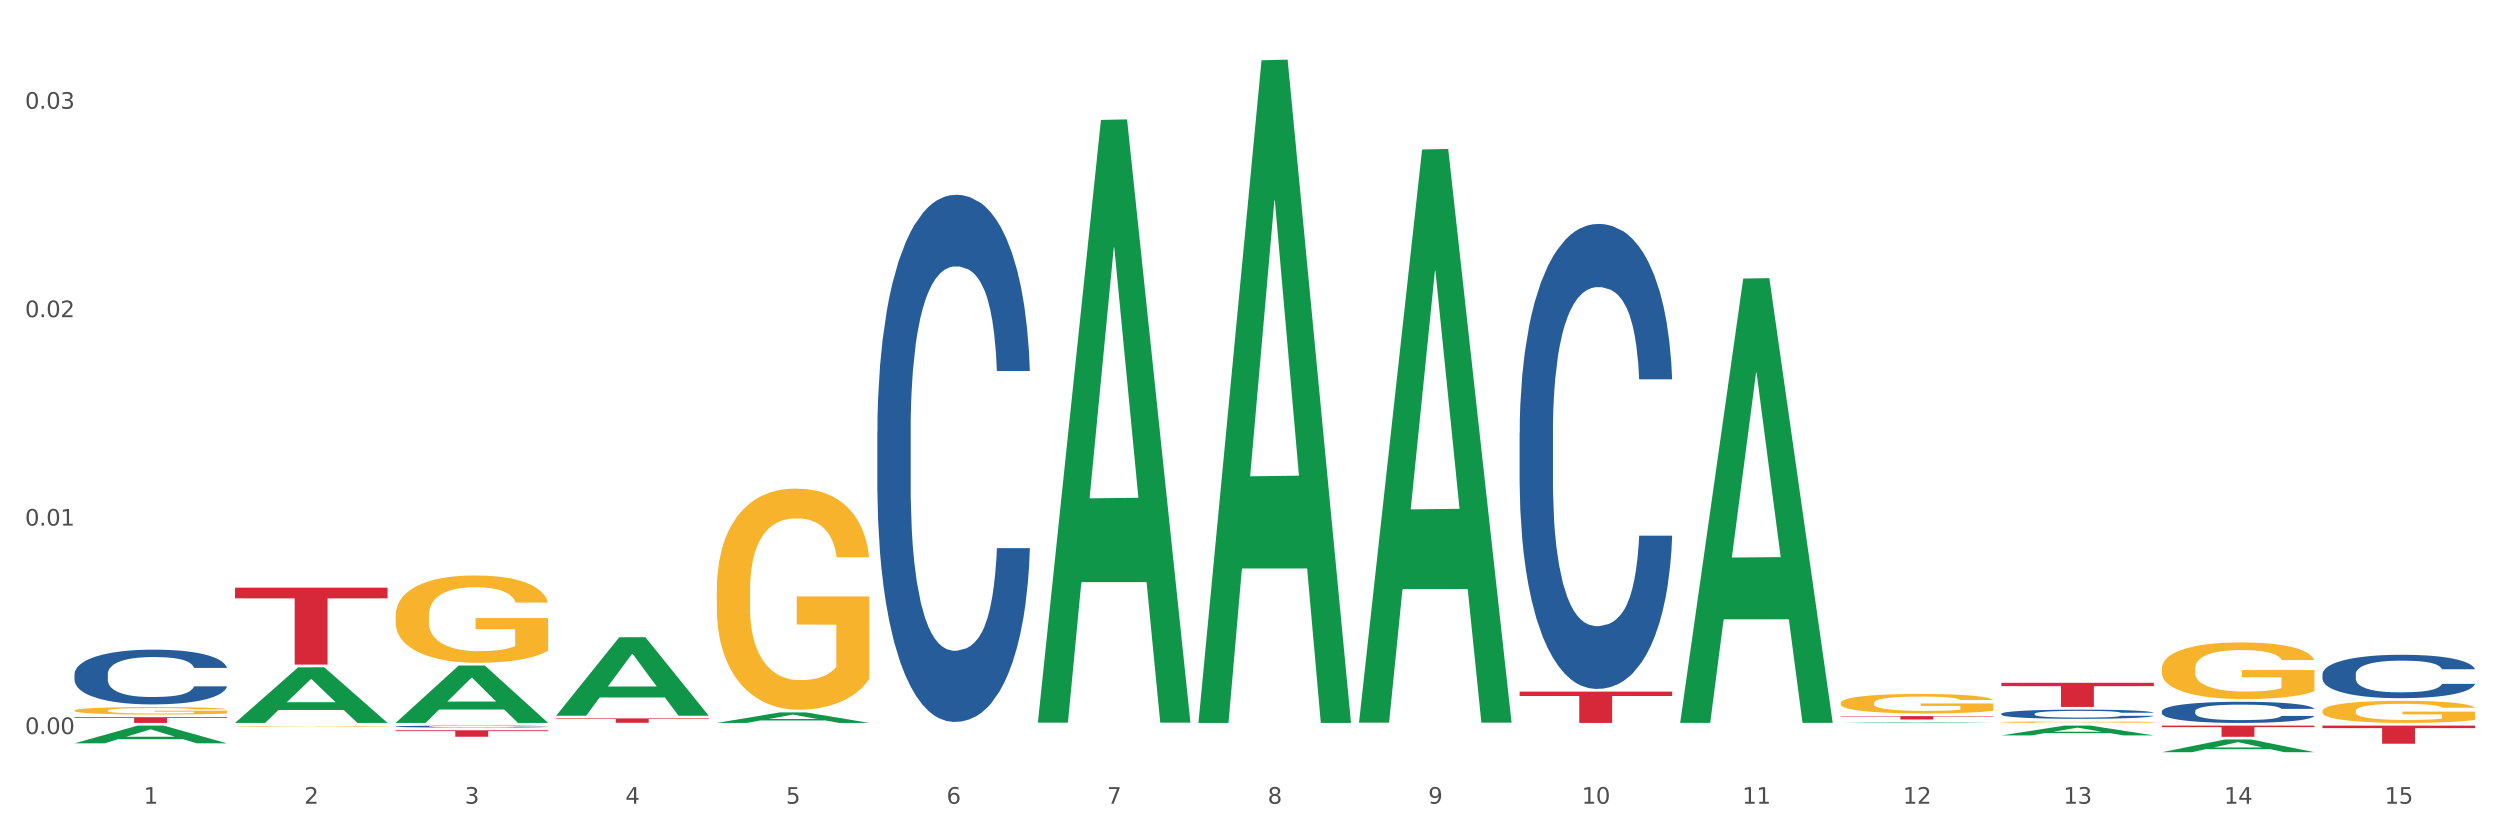 <?xml version="1.0" encoding="utf-8" standalone="no"?>
<!DOCTYPE svg PUBLIC "-//W3C//DTD SVG 1.1//EN"
  "http://www.w3.org/Graphics/SVG/1.1/DTD/svg11.dtd">
<svg xmlns:xlink="http://www.w3.org/1999/xlink" width="1080pt" height="360pt" viewBox="0 0 1080 360" xmlns="http://www.w3.org/2000/svg" version="1.1">
 <rect x="0" y="0" width="1080" height="360" fill="#333333" stroke="none"/>
 <defs>
  <style type="text/css">*{stroke-linejoin: round; stroke-linecap: butt}</style>
 </defs>
 <g id="figure_1">
  <g id="patch_1">
   <path d="M 0 360 
L 1080 360 
L 1080 0 
L 0 0 
z
" style="fill: #ffffff; stroke: #ffffff; stroke-linejoin: miter"/>
  </g>
  <g id="axes_1">
   <g id="matplotlib.axis_1">
    <g id="xtick_1">
     <g id="text_1">
      <!-- 1 -->
      <g style="fill: #4d4d4d" transform="translate(62.07 347.204) scale(0.096 -0.096)">
       <defs>
        <path id="DejaVuSans-31" d="M 794 531 
L 1825 531 
L 1825 4091 
L 703 3866 
L 703 4441 
L 1819 4666 
L 2450 4666 
L 2450 531 
L 3481 531 
L 3481 0 
L 794 0 
L 794 531 
z
" transform="scale(0.016)"/>
       </defs>
       <use xlink:href="#DejaVuSans-31"/>
      </g>
     </g>
    </g>
    <g id="xtick_2">
     <g id="text_2">
      <!-- 2 -->
      <g style="fill: #4d4d4d" transform="translate(131.436 347.204) scale(0.096 -0.096)">
       <defs>
        <path id="DejaVuSans-32" d="M 1228 531 
L 3431 531 
L 3431 0 
L 469 0 
L 469 531 
Q 828 903 1448 1529 
Q 2069 2156 2228 2338 
Q 2531 2678 2651 2914 
Q 2772 3150 2772 3378 
Q 2772 3750 2511 3984 
Q 2250 4219 1831 4219 
Q 1534 4219 1204 4116 
Q 875 4013 500 3803 
L 500 4441 
Q 881 4594 1212 4672 
Q 1544 4750 1819 4750 
Q 2544 4750 2975 4387 
Q 3406 4025 3406 3419 
Q 3406 3131 3298 2873 
Q 3191 2616 2906 2266 
Q 2828 2175 2409 1742 
Q 1991 1309 1228 531 
z
" transform="scale(0.016)"/>
       </defs>
       <use xlink:href="#DejaVuSans-32"/>
      </g>
     </g>
    </g>
    <g id="xtick_3">
     <g id="text_3">
      <!-- 3 -->
      <g style="fill: #4d4d4d" transform="translate(200.802 347.204) scale(0.096 -0.096)">
       <defs>
        <path id="DejaVuSans-33" d="M 2597 2516 
Q 3050 2419 3304 2112 
Q 3559 1806 3559 1356 
Q 3559 666 3084 287 
Q 2609 -91 1734 -91 
Q 1441 -91 1130 -33 
Q 819 25 488 141 
L 488 750 
Q 750 597 1062 519 
Q 1375 441 1716 441 
Q 2309 441 2620 675 
Q 2931 909 2931 1356 
Q 2931 1769 2642 2001 
Q 2353 2234 1838 2234 
L 1294 2234 
L 1294 2753 
L 1863 2753 
Q 2328 2753 2575 2939 
Q 2822 3125 2822 3475 
Q 2822 3834 2567 4026 
Q 2313 4219 1838 4219 
Q 1578 4219 1281 4162 
Q 984 4106 628 3988 
L 628 4550 
Q 988 4650 1302 4700 
Q 1616 4750 1894 4750 
Q 2613 4750 3031 4423 
Q 3450 4097 3450 3541 
Q 3450 3153 3228 2886 
Q 3006 2619 2597 2516 
z
" transform="scale(0.016)"/>
       </defs>
       <use xlink:href="#DejaVuSans-33"/>
      </g>
     </g>
    </g>
    <g id="xtick_4">
     <g id="text_4">
      <!-- 4 -->
      <g style="fill: #4d4d4d" transform="translate(270.169 347.204) scale(0.096 -0.096)">
       <defs>
        <path id="DejaVuSans-34" d="M 2419 4116 
L 825 1625 
L 2419 1625 
L 2419 4116 
z
M 2253 4666 
L 3047 4666 
L 3047 1625 
L 3713 1625 
L 3713 1100 
L 3047 1100 
L 3047 0 
L 2419 0 
L 2419 1100 
L 313 1100 
L 313 1709 
L 2253 4666 
z
" transform="scale(0.016)"/>
       </defs>
       <use xlink:href="#DejaVuSans-34"/>
      </g>
     </g>
    </g>
    <g id="xtick_5">
     <g id="text_5">
      <!-- 5 -->
      <g style="fill: #4d4d4d" transform="translate(339.535 347.204) scale(0.096 -0.096)">
       <defs>
        <path id="DejaVuSans-35" d="M 691 4666 
L 3169 4666 
L 3169 4134 
L 1269 4134 
L 1269 2991 
Q 1406 3038 1543 3061 
Q 1681 3084 1819 3084 
Q 2600 3084 3056 2656 
Q 3513 2228 3513 1497 
Q 3513 744 3044 326 
Q 2575 -91 1722 -91 
Q 1428 -91 1123 -41 
Q 819 9 494 109 
L 494 744 
Q 775 591 1075 516 
Q 1375 441 1709 441 
Q 2250 441 2565 725 
Q 2881 1009 2881 1497 
Q 2881 1984 2565 2268 
Q 2250 2553 1709 2553 
Q 1456 2553 1204 2497 
Q 953 2441 691 2322 
L 691 4666 
z
" transform="scale(0.016)"/>
       </defs>
       <use xlink:href="#DejaVuSans-35"/>
      </g>
     </g>
    </g>
    <g id="xtick_6">
     <g id="text_6">
      <!-- 6 -->
      <g style="fill: #4d4d4d" transform="translate(408.901 347.204) scale(0.096 -0.096)">
       <defs>
        <path id="DejaVuSans-36" d="M 2113 2584 
Q 1688 2584 1439 2293 
Q 1191 2003 1191 1497 
Q 1191 994 1439 701 
Q 1688 409 2113 409 
Q 2538 409 2786 701 
Q 3034 994 3034 1497 
Q 3034 2003 2786 2293 
Q 2538 2584 2113 2584 
z
M 3366 4563 
L 3366 3988 
Q 3128 4100 2886 4159 
Q 2644 4219 2406 4219 
Q 1781 4219 1451 3797 
Q 1122 3375 1075 2522 
Q 1259 2794 1537 2939 
Q 1816 3084 2150 3084 
Q 2853 3084 3261 2657 
Q 3669 2231 3669 1497 
Q 3669 778 3244 343 
Q 2819 -91 2113 -91 
Q 1303 -91 875 529 
Q 447 1150 447 2328 
Q 447 3434 972 4092 
Q 1497 4750 2381 4750 
Q 2619 4750 2861 4703 
Q 3103 4656 3366 4563 
z
" transform="scale(0.016)"/>
       </defs>
       <use xlink:href="#DejaVuSans-36"/>
      </g>
     </g>
    </g>
    <g id="xtick_7">
     <g id="text_7">
      <!-- 7 -->
      <g style="fill: #4d4d4d" transform="translate(478.267 347.204) scale(0.096 -0.096)">
       <defs>
        <path id="DejaVuSans-37" d="M 525 4666 
L 3525 4666 
L 3525 4397 
L 1831 0 
L 1172 0 
L 2766 4134 
L 525 4134 
L 525 4666 
z
" transform="scale(0.016)"/>
       </defs>
       <use xlink:href="#DejaVuSans-37"/>
      </g>
     </g>
    </g>
    <g id="xtick_8">
     <g id="text_8">
      <!-- 8 -->
      <g style="fill: #4d4d4d" transform="translate(547.634 347.204) scale(0.096 -0.096)">
       <defs>
        <path id="DejaVuSans-38" d="M 2034 2216 
Q 1584 2216 1326 1975 
Q 1069 1734 1069 1313 
Q 1069 891 1326 650 
Q 1584 409 2034 409 
Q 2484 409 2743 651 
Q 3003 894 3003 1313 
Q 3003 1734 2745 1975 
Q 2488 2216 2034 2216 
z
M 1403 2484 
Q 997 2584 770 2862 
Q 544 3141 544 3541 
Q 544 4100 942 4425 
Q 1341 4750 2034 4750 
Q 2731 4750 3128 4425 
Q 3525 4100 3525 3541 
Q 3525 3141 3298 2862 
Q 3072 2584 2669 2484 
Q 3125 2378 3379 2068 
Q 3634 1759 3634 1313 
Q 3634 634 3220 271 
Q 2806 -91 2034 -91 
Q 1263 -91 848 271 
Q 434 634 434 1313 
Q 434 1759 690 2068 
Q 947 2378 1403 2484 
z
M 1172 3481 
Q 1172 3119 1398 2916 
Q 1625 2713 2034 2713 
Q 2441 2713 2670 2916 
Q 2900 3119 2900 3481 
Q 2900 3844 2670 4047 
Q 2441 4250 2034 4250 
Q 1625 4250 1398 4047 
Q 1172 3844 1172 3481 
z
" transform="scale(0.016)"/>
       </defs>
       <use xlink:href="#DejaVuSans-38"/>
      </g>
     </g>
    </g>
    <g id="xtick_9">
     <g id="text_9">
      <!-- 9 -->
      <g style="fill: #4d4d4d" transform="translate(617 347.204) scale(0.096 -0.096)">
       <defs>
        <path id="DejaVuSans-39" d="M 703 97 
L 703 672 
Q 941 559 1184 500 
Q 1428 441 1663 441 
Q 2288 441 2617 861 
Q 2947 1281 2994 2138 
Q 2813 1869 2534 1725 
Q 2256 1581 1919 1581 
Q 1219 1581 811 2004 
Q 403 2428 403 3163 
Q 403 3881 828 4315 
Q 1253 4750 1959 4750 
Q 2769 4750 3195 4129 
Q 3622 3509 3622 2328 
Q 3622 1225 3098 567 
Q 2575 -91 1691 -91 
Q 1453 -91 1209 -44 
Q 966 3 703 97 
z
M 1959 2075 
Q 2384 2075 2632 2365 
Q 2881 2656 2881 3163 
Q 2881 3666 2632 3958 
Q 2384 4250 1959 4250 
Q 1534 4250 1286 3958 
Q 1038 3666 1038 3163 
Q 1038 2656 1286 2365 
Q 1534 2075 1959 2075 
z
" transform="scale(0.016)"/>
       </defs>
       <use xlink:href="#DejaVuSans-39"/>
      </g>
     </g>
    </g>
    <g id="xtick_10">
     <g id="text_10">
      <!-- 10 -->
      <g style="fill: #4d4d4d" transform="translate(683.312 347.204) scale(0.096 -0.096)">
       <defs>
        <path id="DejaVuSans-30" d="M 2034 4250 
Q 1547 4250 1301 3770 
Q 1056 3291 1056 2328 
Q 1056 1369 1301 889 
Q 1547 409 2034 409 
Q 2525 409 2770 889 
Q 3016 1369 3016 2328 
Q 3016 3291 2770 3770 
Q 2525 4250 2034 4250 
z
M 2034 4750 
Q 2819 4750 3233 4129 
Q 3647 3509 3647 2328 
Q 3647 1150 3233 529 
Q 2819 -91 2034 -91 
Q 1250 -91 836 529 
Q 422 1150 422 2328 
Q 422 3509 836 4129 
Q 1250 4750 2034 4750 
z
" transform="scale(0.016)"/>
       </defs>
       <use xlink:href="#DejaVuSans-31"/>
       <use xlink:href="#DejaVuSans-30" transform="translate(63.623 0)"/>
      </g>
     </g>
    </g>
    <g id="xtick_11">
     <g id="text_11">
      <!-- 11 -->
      <g style="fill: #4d4d4d" transform="translate(752.678 347.204) scale(0.096 -0.096)">
       <use xlink:href="#DejaVuSans-31"/>
       <use xlink:href="#DejaVuSans-31" transform="translate(63.623 0)"/>
      </g>
     </g>
    </g>
    <g id="xtick_12">
     <g id="text_12">
      <!-- 12 -->
      <g style="fill: #4d4d4d" transform="translate(822.044 347.204) scale(0.096 -0.096)">
       <use xlink:href="#DejaVuSans-31"/>
       <use xlink:href="#DejaVuSans-32" transform="translate(63.623 0)"/>
      </g>
     </g>
    </g>
    <g id="xtick_13">
     <g id="text_13">
      <!-- 13 -->
      <g style="fill: #4d4d4d" transform="translate(891.411 347.204) scale(0.096 -0.096)">
       <use xlink:href="#DejaVuSans-31"/>
       <use xlink:href="#DejaVuSans-33" transform="translate(63.623 0)"/>
      </g>
     </g>
    </g>
    <g id="xtick_14">
     <g id="text_14">
      <!-- 14 -->
      <g style="fill: #4d4d4d" transform="translate(960.777 347.204) scale(0.096 -0.096)">
       <use xlink:href="#DejaVuSans-31"/>
       <use xlink:href="#DejaVuSans-34" transform="translate(63.623 0)"/>
      </g>
     </g>
    </g>
    <g id="xtick_15">
     <g id="text_15">
      <!-- 15 -->
      <g style="fill: #4d4d4d" transform="translate(1030.143 347.204) scale(0.096 -0.096)">
       <use xlink:href="#DejaVuSans-31"/>
       <use xlink:href="#DejaVuSans-35" transform="translate(63.623 0)"/>
      </g>
     </g>
    </g>
    <g id="xtick_16"/>
    <g id="xtick_17"/>
    <g id="xtick_18"/>
    <g id="xtick_19"/>
    <g id="xtick_20"/>
    <g id="xtick_21"/>
    <g id="xtick_22"/>
    <g id="xtick_23"/>
    <g id="xtick_24"/>
    <g id="xtick_25"/>
    <g id="xtick_26"/>
    <g id="xtick_27"/>
    <g id="xtick_28"/>
    <g id="xtick_29"/>
   </g>
   <g id="matplotlib.axis_2">
    <g id="ytick_1">
     <g id="text_16">
      <!-- 0.00 -->
      <g style="fill: #4d4d4d" transform="translate(10.8 317.105) scale(0.096 -0.096)">
       <defs>
        <path id="DejaVuSans-2e" d="M 684 794 
L 1344 794 
L 1344 0 
L 684 0 
L 684 794 
z
" transform="scale(0.016)"/>
       </defs>
       <use xlink:href="#DejaVuSans-30"/>
       <use xlink:href="#DejaVuSans-2e" transform="translate(63.623 0)"/>
       <use xlink:href="#DejaVuSans-30" transform="translate(95.41 0)"/>
       <use xlink:href="#DejaVuSans-30" transform="translate(159.033 0)"/>
      </g>
     </g>
    </g>
    <g id="ytick_2">
     <g id="text_17">
      <!-- 0.01 -->
      <g style="fill: #4d4d4d" transform="translate(10.8 227.064) scale(0.096 -0.096)">
       <use xlink:href="#DejaVuSans-30"/>
       <use xlink:href="#DejaVuSans-2e" transform="translate(63.623 0)"/>
       <use xlink:href="#DejaVuSans-30" transform="translate(95.41 0)"/>
       <use xlink:href="#DejaVuSans-31" transform="translate(159.033 0)"/>
      </g>
     </g>
    </g>
    <g id="ytick_3">
     <g id="text_18">
      <!-- 0.02 -->
      <g style="fill: #4d4d4d" transform="translate(10.8 137.024) scale(0.096 -0.096)">
       <use xlink:href="#DejaVuSans-30"/>
       <use xlink:href="#DejaVuSans-2e" transform="translate(63.623 0)"/>
       <use xlink:href="#DejaVuSans-30" transform="translate(95.41 0)"/>
       <use xlink:href="#DejaVuSans-32" transform="translate(159.033 0)"/>
      </g>
     </g>
    </g>
    <g id="ytick_4">
     <g id="text_19">
      <!-- 0.03 -->
      <g style="fill: #4d4d4d" transform="translate(10.8 46.983) scale(0.096 -0.096)">
       <use xlink:href="#DejaVuSans-30"/>
       <use xlink:href="#DejaVuSans-2e" transform="translate(63.623 0)"/>
       <use xlink:href="#DejaVuSans-30" transform="translate(95.41 0)"/>
       <use xlink:href="#DejaVuSans-33" transform="translate(159.033 0)"/>
      </g>
     </g>
    </g>
    <g id="ytick_5"/>
    <g id="ytick_6"/>
    <g id="ytick_7"/>
   </g>
   <g id="PolyCollection_1">
    <path d="M 32.175 321.114 
L 32.243 321.107 
L 59.417 313.465 
L 70.695 313.458 
L 98.073 321.129 
L 85.029 321.129 
L 79.119 319.343 
L 51.061 319.343 
L 50.857 319.371 
L 45.151 321.129 
L 32.175 321.129 
L 32.175 321.114 
L 54.594 318.276 
L 75.586 318.269 
L 65.192 315.093 
L 65.056 315.078 
L 64.92 315.1 
L 54.526 318.269 
L 54.594 318.276 
L 32.175 321.114 
z
" clip-path="url(#pab592efe9f)" style="fill: #109648"/>
    <path d="M 101.541 312.262 
L 101.609 312.239 
L 128.784 288.287 
L 140.061 288.264 
L 167.439 312.307 
L 154.395 312.307 
L 148.485 306.708 
L 120.427 306.708 
L 120.224 306.798 
L 114.517 312.307 
L 101.541 312.307 
L 101.541 312.262 
L 123.96 303.367 
L 144.952 303.344 
L 134.558 293.389 
L 134.422 293.344 
L 134.286 293.411 
L 123.892 303.344 
L 123.96 303.367 
L 101.541 312.262 
z
" clip-path="url(#pab592efe9f)" style="fill: #109648"/>
    <path d="M 170.907 312.26 
L 170.975 312.237 
L 198.15 287.518 
L 209.427 287.495 
L 236.805 312.307 
L 223.762 312.307 
L 217.851 306.529 
L 189.794 306.529 
L 189.59 306.622 
L 183.883 312.307 
L 170.907 312.307 
L 170.907 312.26 
L 193.326 303.081 
L 214.319 303.058 
L 203.924 292.784 
L 203.788 292.737 
L 203.653 292.807 
L 193.258 303.058 
L 193.326 303.081 
L 170.907 312.26 
z
" clip-path="url(#pab592efe9f)" style="fill: #109648"/>
    <path d="M 795.203 303.679 
L 795.281 303.672 
L 795.281 303.395 
L 795.437 303.156 
L 796.215 302.579 
L 797.382 302.102 
L 798.238 301.848 
L 799.094 301.64 
L 800.105 301.432 
L 801.35 301.217 
L 803.606 300.901 
L 805.006 300.74 
L 806.718 300.57 
L 809.83 300.324 
L 812.086 300.185 
L 814.42 300.07 
L 818.233 299.931 
L 820.722 299.87 
L 823.368 299.824 
L 826.557 299.793 
L 828.969 299.785 
L 834.26 299.808 
L 838.772 299.878 
L 840.951 299.931 
L 843.752 300.024 
L 845.23 300.085 
L 847.642 300.209 
L 850.131 300.37 
L 851.843 300.509 
L 854.41 300.77 
L 856.355 301.032 
L 858.145 301.355 
L 859.078 301.578 
L 859.779 301.786 
L 860.401 302.025 
L 861.024 302.402 
L 847.019 302.402 
L 846.475 302.132 
L 845.619 301.879 
L 844.374 301.632 
L 843.285 301.478 
L 841.418 301.286 
L 839.706 301.163 
L 837.916 301.07 
L 835.738 300.994 
L 834.026 300.955 
L 831.615 300.924 
L 826.869 300.932 
L 823.679 300.994 
L 821.5 301.07 
L 820.1 301.14 
L 818.855 301.217 
L 817.455 301.324 
L 815.821 301.486 
L 814.654 301.632 
L 813.487 301.817 
L 812.553 302.002 
L 811.697 302.217 
L 810.997 302.448 
L 810.453 302.687 
L 809.986 302.979 
L 809.597 303.464 
L 809.597 304.518 
L 809.752 304.757 
L 810.141 305.072 
L 810.608 305.311 
L 811.386 305.596 
L 812.086 305.788 
L 813.409 306.065 
L 814.887 306.296 
L 816.054 306.442 
L 817.221 306.565 
L 819.244 306.735 
L 821.5 306.873 
L 823.445 306.958 
L 826.091 307.035 
L 827.88 307.066 
L 829.436 307.081 
L 833.248 307.081 
L 835.971 307.058 
L 839.006 307.004 
L 841.34 306.935 
L 843.285 306.85 
L 845.463 306.712 
L 846.864 306.581 
L 846.864 304.972 
L 829.747 304.965 
L 829.747 303.895 
L 861.101 303.895 
L 861.101 307.035 
L 859.779 307.196 
L 858.3 307.343 
L 856.744 307.473 
L 854.41 307.635 
L 851.61 307.789 
L 849.12 307.897 
L 846.475 307.989 
L 843.363 308.074 
L 839.317 308.151 
L 836.827 308.181 
L 833.715 308.205 
L 830.059 308.212 
L 826.869 308.197 
L 823.757 308.158 
L 820.489 308.089 
L 817.299 307.989 
L 814.887 307.889 
L 812.475 307.766 
L 809.908 307.604 
L 807.885 307.45 
L 806.329 307.312 
L 804.617 307.135 
L 802.75 306.904 
L 801.35 306.696 
L 800.105 306.481 
L 798.782 306.204 
L 797.849 305.965 
L 796.915 305.665 
L 796.37 305.442 
L 795.748 305.095 
L 795.281 304.611 
L 795.203 303.679 
z
" clip-path="url(#pab592efe9f)" style="fill: #f7b32b"/>
    <path d="M 1003.302 307.171 
L 1003.38 307.163 
L 1003.38 306.849 
L 1003.535 306.58 
L 1004.314 305.927 
L 1005.481 305.388 
L 1006.336 305.101 
L 1007.192 304.866 
L 1008.204 304.631 
L 1009.448 304.388 
L 1011.705 304.031 
L 1013.105 303.848 
L 1014.817 303.657 
L 1017.929 303.378 
L 1020.185 303.222 
L 1022.519 303.091 
L 1026.331 302.935 
L 1028.821 302.865 
L 1031.466 302.813 
L 1034.656 302.778 
L 1037.068 302.77 
L 1042.358 302.796 
L 1046.871 302.874 
L 1049.049 302.935 
L 1051.85 303.039 
L 1053.328 303.109 
L 1055.74 303.248 
L 1058.23 303.431 
L 1059.942 303.587 
L 1062.509 303.883 
L 1064.454 304.179 
L 1066.244 304.544 
L 1067.177 304.796 
L 1067.877 305.031 
L 1068.5 305.301 
L 1069.122 305.727 
L 1055.118 305.727 
L 1054.573 305.423 
L 1053.717 305.136 
L 1052.473 304.857 
L 1051.383 304.683 
L 1049.516 304.466 
L 1047.805 304.327 
L 1046.015 304.222 
L 1043.837 304.135 
L 1042.125 304.092 
L 1039.713 304.057 
L 1034.967 304.066 
L 1031.777 304.135 
L 1029.599 304.222 
L 1028.199 304.301 
L 1026.954 304.388 
L 1025.553 304.509 
L 1023.919 304.692 
L 1022.752 304.857 
L 1021.585 305.066 
L 1020.652 305.275 
L 1019.796 305.518 
L 1019.096 305.779 
L 1018.551 306.049 
L 1018.084 306.38 
L 1017.695 306.928 
L 1017.695 308.119 
L 1017.851 308.389 
L 1018.24 308.746 
L 1018.707 309.016 
L 1019.485 309.337 
L 1020.185 309.555 
L 1021.508 309.868 
L 1022.986 310.129 
L 1024.153 310.294 
L 1025.32 310.433 
L 1027.343 310.625 
L 1029.599 310.781 
L 1031.544 310.877 
L 1034.189 310.964 
L 1035.979 310.999 
L 1037.535 311.016 
L 1041.347 311.016 
L 1044.07 310.99 
L 1047.104 310.929 
L 1049.438 310.851 
L 1051.383 310.755 
L 1053.562 310.599 
L 1054.962 310.451 
L 1054.962 308.633 
L 1037.846 308.624 
L 1037.846 307.415 
L 1069.2 307.415 
L 1069.2 310.964 
L 1067.877 311.147 
L 1066.399 311.312 
L 1064.843 311.46 
L 1062.509 311.643 
L 1059.708 311.817 
L 1057.219 311.938 
L 1054.573 312.043 
L 1051.461 312.138 
L 1047.416 312.225 
L 1044.926 312.26 
L 1041.814 312.286 
L 1038.157 312.295 
L 1034.967 312.278 
L 1031.855 312.234 
L 1028.588 312.156 
L 1025.398 312.043 
L 1022.986 311.93 
L 1020.574 311.791 
L 1018.007 311.608 
L 1015.984 311.434 
L 1014.428 311.277 
L 1012.716 311.077 
L 1010.849 310.816 
L 1009.448 310.581 
L 1008.204 310.338 
L 1006.881 310.025 
L 1005.947 309.755 
L 1005.014 309.416 
L 1004.469 309.163 
L 1003.847 308.772 
L 1003.38 308.224 
L 1003.302 307.171 
z
" clip-path="url(#pab592efe9f)" style="fill: #f7b32b"/>
    <path d="M 933.936 288.85 
L 934.014 288.828 
L 934.014 288.023 
L 934.169 287.33 
L 934.947 285.654 
L 936.114 284.268 
L 936.97 283.53 
L 937.826 282.927 
L 938.837 282.323 
L 940.082 281.697 
L 942.338 280.781 
L 943.739 280.311 
L 945.45 279.82 
L 948.563 279.104 
L 950.819 278.702 
L 953.153 278.367 
L 956.965 277.964 
L 959.455 277.786 
L 962.1 277.652 
L 965.29 277.562 
L 967.702 277.54 
L 972.992 277.607 
L 977.505 277.808 
L 979.683 277.964 
L 982.484 278.233 
L 983.962 278.411 
L 986.374 278.769 
L 988.864 279.239 
L 990.575 279.641 
L 993.143 280.401 
L 995.088 281.161 
L 996.877 282.1 
L 997.811 282.748 
L 998.511 283.351 
L 999.134 284.044 
L 999.756 285.14 
L 985.752 285.14 
L 985.207 284.357 
L 984.351 283.62 
L 983.106 282.904 
L 982.017 282.457 
L 980.15 281.899 
L 978.438 281.541 
L 976.649 281.273 
L 974.47 281.049 
L 972.759 280.937 
L 970.347 280.848 
L 965.601 280.87 
L 962.411 281.049 
L 960.233 281.273 
L 958.832 281.474 
L 957.588 281.697 
L 956.187 282.01 
L 954.553 282.48 
L 953.386 282.904 
L 952.219 283.441 
L 951.286 283.977 
L 950.43 284.603 
L 949.73 285.274 
L 949.185 285.967 
L 948.718 286.816 
L 948.329 288.224 
L 948.329 291.287 
L 948.485 291.98 
L 948.874 292.896 
L 949.341 293.589 
L 950.119 294.416 
L 950.819 294.975 
L 952.141 295.779 
L 953.62 296.45 
L 954.787 296.875 
L 955.954 297.232 
L 957.977 297.724 
L 960.233 298.127 
L 962.178 298.372 
L 964.823 298.596 
L 966.613 298.685 
L 968.169 298.73 
L 971.981 298.73 
L 974.704 298.663 
L 977.738 298.507 
L 980.072 298.305 
L 982.017 298.059 
L 984.196 297.657 
L 985.596 297.277 
L 985.596 292.605 
L 968.48 292.583 
L 968.48 289.476 
L 999.834 289.476 
L 999.834 298.596 
L 998.511 299.065 
L 997.033 299.49 
L 995.477 299.87 
L 993.143 300.339 
L 990.342 300.786 
L 987.852 301.099 
L 985.207 301.368 
L 982.095 301.614 
L 978.049 301.837 
L 975.56 301.926 
L 972.448 301.994 
L 968.791 302.016 
L 965.601 301.971 
L 962.489 301.859 
L 959.221 301.658 
L 956.032 301.368 
L 953.62 301.077 
L 951.208 300.719 
L 948.64 300.25 
L 946.618 299.803 
L 945.061 299.401 
L 943.35 298.887 
L 941.483 298.216 
L 940.082 297.612 
L 938.837 296.987 
L 937.515 296.182 
L 936.581 295.489 
L 935.648 294.617 
L 935.103 293.969 
L 934.48 292.963 
L 934.014 291.555 
L 933.936 288.85 
z
" clip-path="url(#pab592efe9f)" style="fill: #f7b32b"/>
    <path d="M 864.57 311.972 
L 864.647 311.971 
L 864.647 311.951 
L 864.803 311.933 
L 865.581 311.891 
L 866.748 311.856 
L 867.604 311.837 
L 868.46 311.821 
L 869.471 311.806 
L 870.716 311.79 
L 872.972 311.767 
L 874.373 311.755 
L 876.084 311.742 
L 879.196 311.724 
L 881.453 311.714 
L 883.787 311.706 
L 887.599 311.695 
L 890.089 311.691 
L 892.734 311.687 
L 895.924 311.685 
L 898.336 311.684 
L 903.626 311.686 
L 908.139 311.691 
L 910.317 311.695 
L 913.118 311.702 
L 914.596 311.707 
L 917.008 311.716 
L 919.498 311.728 
L 921.209 311.738 
L 923.777 311.757 
L 925.722 311.777 
L 927.511 311.8 
L 928.445 311.817 
L 929.145 311.832 
L 929.767 311.85 
L 930.39 311.878 
L 916.385 311.878 
L 915.841 311.858 
L 914.985 311.839 
L 913.74 311.821 
L 912.651 311.81 
L 910.784 311.795 
L 909.072 311.786 
L 907.283 311.779 
L 905.104 311.774 
L 903.393 311.771 
L 900.981 311.769 
L 896.235 311.769 
L 893.045 311.774 
L 890.867 311.779 
L 889.466 311.785 
L 888.221 311.79 
L 886.821 311.798 
L 885.187 311.81 
L 884.02 311.821 
L 882.853 311.835 
L 881.919 311.848 
L 881.064 311.864 
L 880.363 311.881 
L 879.819 311.899 
L 879.352 311.92 
L 878.963 311.956 
L 878.963 312.034 
L 879.119 312.052 
L 879.508 312.075 
L 879.974 312.093 
L 880.752 312.114 
L 881.453 312.128 
L 882.775 312.148 
L 884.253 312.165 
L 885.42 312.176 
L 886.587 312.185 
L 888.61 312.198 
L 890.867 312.208 
L 892.812 312.214 
L 895.457 312.22 
L 897.246 312.222 
L 898.802 312.223 
L 902.615 312.223 
L 905.338 312.222 
L 908.372 312.218 
L 910.706 312.212 
L 912.651 312.206 
L 914.829 312.196 
L 916.23 312.186 
L 916.23 312.068 
L 899.114 312.067 
L 899.114 311.988 
L 930.468 311.988 
L 930.468 312.22 
L 929.145 312.232 
L 927.667 312.243 
L 926.111 312.252 
L 923.777 312.264 
L 920.976 312.276 
L 918.486 312.284 
L 915.841 312.29 
L 912.729 312.297 
L 908.683 312.302 
L 906.193 312.305 
L 903.081 312.306 
L 899.425 312.307 
L 896.235 312.306 
L 893.123 312.303 
L 889.855 312.298 
L 886.665 312.29 
L 884.253 312.283 
L 881.842 312.274 
L 879.274 312.262 
L 877.251 312.251 
L 875.695 312.24 
L 873.984 312.227 
L 872.116 312.21 
L 870.716 312.195 
L 869.471 312.179 
L 868.149 312.158 
L 867.215 312.141 
L 866.281 312.119 
L 865.737 312.102 
L 865.114 312.077 
L 864.647 312.041 
L 864.57 311.972 
z
" clip-path="url(#pab592efe9f)" style="fill: #f7b32b"/>
    <path d="M 309.64 312.298 
L 309.708 312.294 
L 336.882 307.753 
L 348.16 307.749 
L 375.538 312.307 
L 362.494 312.307 
L 356.584 311.245 
L 328.526 311.245 
L 328.322 311.263 
L 322.616 312.307 
L 309.64 312.307 
L 309.64 312.298 
L 332.059 310.612 
L 353.051 310.608 
L 342.657 308.721 
L 342.521 308.712 
L 342.385 308.725 
L 331.991 310.608 
L 332.059 310.612 
L 309.64 312.298 
z
" clip-path="url(#pab592efe9f)" style="fill: #109648"/>
    <path d="M 587.105 311.735 
L 587.173 311.503 
L 614.347 64.578 
L 625.624 64.346 
L 653.003 312.201 
L 639.959 312.201 
L 634.049 254.484 
L 605.991 254.484 
L 605.787 255.415 
L 600.081 312.201 
L 587.105 312.201 
L 587.105 311.735 
L 609.524 220.041 
L 630.516 219.808 
L 620.122 117.175 
L 619.986 116.709 
L 619.85 117.408 
L 609.456 219.808 
L 609.524 220.041 
L 587.105 311.735 
z
" clip-path="url(#pab592efe9f)" style="fill: #109648"/>
    <path d="M 725.837 311.931 
L 725.905 311.75 
L 753.08 120.331 
L 764.357 120.15 
L 791.735 312.291 
L 778.691 312.291 
L 772.781 267.549 
L 744.723 267.549 
L 744.52 268.27 
L 738.813 312.291 
L 725.837 312.291 
L 725.837 311.931 
L 748.256 240.847 
L 769.248 240.667 
L 758.854 161.104 
L 758.718 160.744 
L 758.582 161.285 
L 748.188 240.667 
L 748.256 240.847 
L 725.837 311.931 
z
" clip-path="url(#pab592efe9f)" style="fill: #109648"/>
    <path d="M 795.203 312.306 
L 795.271 312.306 
L 822.446 311.975 
L 833.723 311.974 
L 861.101 312.307 
L 848.058 312.307 
L 842.147 312.229 
L 814.09 312.229 
L 813.886 312.231 
L 808.179 312.307 
L 795.203 312.307 
L 795.203 312.306 
L 817.622 312.183 
L 838.615 312.183 
L 828.22 312.045 
L 828.084 312.045 
L 827.949 312.046 
L 817.554 312.183 
L 817.622 312.183 
L 795.203 312.306 
z
" clip-path="url(#pab592efe9f)" style="fill: #109648"/>
    <path d="M 864.57 317.692 
L 864.638 317.688 
L 891.812 313.462 
L 903.089 313.458 
L 930.468 317.7 
L 917.424 317.7 
L 911.513 316.712 
L 883.456 316.712 
L 883.252 316.728 
L 877.545 317.7 
L 864.57 317.7 
L 864.57 317.692 
L 886.989 316.123 
L 907.981 316.119 
L 897.587 314.362 
L 897.451 314.354 
L 897.315 314.366 
L 886.921 316.119 
L 886.989 316.123 
L 864.57 317.692 
z
" clip-path="url(#pab592efe9f)" style="fill: #109648"/>
    <path d="M 448.372 311.691 
L 448.44 311.446 
L 475.615 51.81 
L 486.892 51.565 
L 514.27 312.181 
L 501.227 312.181 
L 495.316 251.493 
L 467.259 251.493 
L 467.055 252.472 
L 461.348 312.181 
L 448.372 312.181 
L 448.372 311.691 
L 470.791 215.276 
L 491.783 215.031 
L 481.389 107.114 
L 481.253 106.625 
L 481.117 107.359 
L 470.723 215.031 
L 470.791 215.276 
L 448.372 311.691 
z
" clip-path="url(#pab592efe9f)" style="fill: #109648"/>
    <path d="M 517.739 311.769 
L 517.806 311.5 
L 544.981 26.029 
L 556.258 25.759 
L 583.636 312.307 
L 570.593 312.307 
L 564.682 245.58 
L 536.625 245.58 
L 536.421 246.657 
L 530.714 312.307 
L 517.739 312.307 
L 517.739 311.769 
L 540.157 205.76 
L 561.15 205.491 
L 550.755 86.836 
L 550.62 86.298 
L 550.484 87.105 
L 540.089 205.491 
L 540.157 205.76 
L 517.739 311.769 
z
" clip-path="url(#pab592efe9f)" style="fill: #109648"/>
    <path d="M 240.274 309.129 
L 240.342 309.097 
L 267.516 275.292 
L 278.793 275.26 
L 306.172 309.193 
L 293.128 309.193 
L 287.217 301.291 
L 259.16 301.291 
L 258.956 301.419 
L 253.249 309.193 
L 240.274 309.193 
L 240.274 309.129 
L 262.693 296.576 
L 283.685 296.544 
L 273.291 282.493 
L 273.155 282.429 
L 273.019 282.525 
L 262.625 296.544 
L 262.693 296.576 
L 240.274 309.129 
z
" clip-path="url(#pab592efe9f)" style="fill: #109648"/>
    <path d="M 864.57 294.97 
L 930.468 294.97 
L 930.468 296.421 
L 904.546 296.431 
L 904.546 305.409 
L 890.335 305.409 
L 890.335 296.431 
L 864.57 296.421 
L 864.57 294.98 
L 864.57 294.97 
z
" clip-path="url(#pab592efe9f)" style="fill: #d62839"/>
    <path d="M 170.907 315.465 
L 236.805 315.465 
L 236.805 315.856 
L 210.883 315.858 
L 210.883 318.274 
L 196.673 318.274 
L 196.673 315.858 
L 170.907 315.856 
L 170.907 315.468 
L 170.907 315.465 
z
" clip-path="url(#pab592efe9f)" style="fill: #d62839"/>
    <path d="M 240.274 310.344 
L 306.172 310.344 
L 306.172 310.609 
L 280.25 310.611 
L 280.25 312.251 
L 266.039 312.251 
L 266.039 310.611 
L 240.274 310.609 
L 240.274 310.346 
L 240.274 310.344 
z
" clip-path="url(#pab592efe9f)" style="fill: #d62839"/>
    <path d="M 656.471 298.783 
L 722.369 298.783 
L 722.369 300.662 
L 696.447 300.675 
L 696.447 312.307 
L 682.237 312.307 
L 682.237 300.675 
L 656.471 300.662 
L 656.471 298.796 
L 656.471 298.783 
z
" clip-path="url(#pab592efe9f)" style="fill: #d62839"/>
    <path d="M 795.203 309.363 
L 861.101 309.363 
L 861.101 309.566 
L 835.179 309.567 
L 835.179 310.824 
L 820.969 310.824 
L 820.969 309.567 
L 795.203 309.566 
L 795.203 309.364 
L 795.203 309.363 
z
" clip-path="url(#pab592efe9f)" style="fill: #d62839"/>
    <path d="M 101.541 253.87 
L 167.439 253.87 
L 167.439 258.49 
L 141.517 258.521 
L 141.517 287.113 
L 127.307 287.113 
L 127.307 258.521 
L 101.541 258.49 
L 101.541 253.901 
L 101.541 253.87 
z
" clip-path="url(#pab592efe9f)" style="fill: #d62839"/>
    <path d="M 1003.302 291.287 
L 1003.38 291.27 
L 1003.38 290.79 
L 1003.614 290.139 
L 1004.47 288.94 
L 1005.561 288.032 
L 1007.43 286.97 
L 1008.443 286.524 
L 1009.767 286.027 
L 1012.494 285.222 
L 1015.609 284.537 
L 1017.79 284.16 
L 1019.426 283.92 
L 1023.087 283.492 
L 1025.19 283.303 
L 1027.371 283.149 
L 1029.241 283.046 
L 1032.356 282.926 
L 1034.849 282.875 
L 1037.731 282.858 
L 1040.146 282.875 
L 1043.339 282.943 
L 1048.013 283.149 
L 1049.805 283.269 
L 1052.219 283.475 
L 1054.712 283.749 
L 1056.737 284.023 
L 1059.074 284.417 
L 1061.489 284.931 
L 1063.825 285.582 
L 1065.461 286.182 
L 1066.785 286.816 
L 1067.954 287.587 
L 1068.811 288.426 
L 1069.2 289.129 
L 1054.945 289.129 
L 1054.556 288.495 
L 1053.777 287.809 
L 1052.998 287.347 
L 1052.141 286.97 
L 1050.817 286.541 
L 1049.649 286.267 
L 1047.701 285.942 
L 1045.91 285.736 
L 1044.43 285.616 
L 1042.638 285.513 
L 1038.822 285.411 
L 1036.095 285.411 
L 1034.382 285.445 
L 1032.278 285.531 
L 1030.487 285.65 
L 1028.384 285.856 
L 1026.748 286.079 
L 1025.112 286.37 
L 1024.178 286.576 
L 1022.775 286.953 
L 1021.841 287.261 
L 1020.594 287.792 
L 1019.893 288.169 
L 1018.647 289.146 
L 1018.102 289.865 
L 1017.868 290.362 
L 1017.712 290.91 
L 1017.712 293.583 
L 1018.18 294.783 
L 1018.569 295.297 
L 1019.192 295.879 
L 1020.361 296.633 
L 1022.074 297.37 
L 1023.866 297.901 
L 1025.346 298.226 
L 1026.748 298.466 
L 1028.15 298.655 
L 1029.864 298.826 
L 1031.266 298.929 
L 1033.369 299.032 
L 1035.862 299.083 
L 1037.809 299.083 
L 1041.781 298.997 
L 1043.573 298.912 
L 1045.287 298.792 
L 1047.156 298.603 
L 1048.636 298.398 
L 1049.493 298.243 
L 1050.895 297.918 
L 1051.986 297.575 
L 1052.92 297.181 
L 1053.543 296.839 
L 1054.244 296.325 
L 1054.79 295.742 
L 1054.945 295.434 
L 1069.2 295.434 
L 1068.888 296.05 
L 1068.343 296.65 
L 1067.253 297.455 
L 1066.396 297.918 
L 1065.072 298.483 
L 1063.67 298.963 
L 1061.722 299.494 
L 1059.931 299.888 
L 1058.061 300.231 
L 1056.036 300.539 
L 1052.375 300.968 
L 1051.051 301.088 
L 1048.247 301.293 
L 1046.066 301.413 
L 1042.872 301.533 
L 1039.6 301.602 
L 1036.173 301.619 
L 1033.135 301.584 
L 1029.786 301.482 
L 1027.683 301.379 
L 1025.346 301.225 
L 1022.62 300.985 
L 1020.049 300.694 
L 1017.634 300.351 
L 1015.376 299.957 
L 1013.272 299.511 
L 1010.546 298.775 
L 1008.521 298.055 
L 1007.041 297.387 
L 1006.028 296.821 
L 1005.016 296.102 
L 1004.47 295.605 
L 1003.614 294.406 
L 1003.302 293.292 
L 1003.302 291.287 
z
" clip-path="url(#pab592efe9f)" style="fill: #255c99"/>
    <path d="M 933.936 307.273 
L 934.014 307.265 
L 934.014 307.031 
L 934.247 306.714 
L 935.104 306.13 
L 936.195 305.688 
L 938.064 305.17 
L 939.077 304.953 
L 940.401 304.711 
L 943.127 304.319 
L 946.243 303.985 
L 948.424 303.801 
L 950.06 303.684 
L 953.721 303.476 
L 955.824 303.384 
L 958.005 303.309 
L 959.874 303.258 
L 962.99 303.2 
L 965.483 303.175 
L 968.365 303.167 
L 970.779 303.175 
L 973.973 303.208 
L 978.647 303.309 
L 980.438 303.367 
L 982.853 303.467 
L 985.346 303.601 
L 987.371 303.734 
L 989.708 303.926 
L 992.122 304.177 
L 994.459 304.494 
L 996.095 304.786 
L 997.419 305.095 
L 998.587 305.47 
L 999.444 305.879 
L 999.834 306.222 
L 985.579 306.222 
L 985.19 305.913 
L 984.411 305.579 
L 983.632 305.354 
L 982.775 305.17 
L 981.451 304.961 
L 980.283 304.828 
L 978.335 304.669 
L 976.544 304.569 
L 975.064 304.511 
L 973.272 304.46 
L 969.455 304.41 
L 966.729 304.41 
L 965.015 304.427 
L 962.912 304.469 
L 961.121 304.527 
L 959.018 304.627 
L 957.382 304.736 
L 955.746 304.878 
L 954.811 304.978 
L 953.409 305.162 
L 952.475 305.312 
L 951.228 305.571 
L 950.527 305.754 
L 949.281 306.23 
L 948.736 306.581 
L 948.502 306.823 
L 948.346 307.09 
L 948.346 308.392 
L 948.814 308.976 
L 949.203 309.227 
L 949.826 309.511 
L 950.995 309.878 
L 952.708 310.237 
L 954.5 310.495 
L 955.98 310.654 
L 957.382 310.771 
L 958.784 310.863 
L 960.498 310.946 
L 961.9 310.996 
L 964.003 311.046 
L 966.495 311.071 
L 968.443 311.071 
L 972.415 311.03 
L 974.207 310.988 
L 975.92 310.93 
L 977.79 310.838 
L 979.27 310.738 
L 980.127 310.662 
L 981.529 310.504 
L 982.619 310.337 
L 983.554 310.145 
L 984.177 309.978 
L 984.878 309.728 
L 985.423 309.444 
L 985.579 309.293 
L 999.834 309.293 
L 999.522 309.594 
L 998.977 309.886 
L 997.886 310.278 
L 997.03 310.504 
L 995.705 310.779 
L 994.303 311.013 
L 992.356 311.272 
L 990.564 311.464 
L 988.695 311.631 
L 986.67 311.781 
L 983.009 311.99 
L 981.685 312.048 
L 978.88 312.148 
L 976.699 312.207 
L 973.506 312.265 
L 970.234 312.298 
L 966.807 312.307 
L 963.769 312.29 
L 960.42 312.24 
L 958.317 312.19 
L 955.98 312.115 
L 953.253 311.998 
L 950.683 311.856 
L 948.268 311.689 
L 946.009 311.497 
L 943.906 311.28 
L 941.18 310.921 
L 939.155 310.571 
L 937.675 310.245 
L 936.662 309.97 
L 935.65 309.619 
L 935.104 309.377 
L 934.247 308.793 
L 933.936 308.25 
L 933.936 307.273 
z
" clip-path="url(#pab592efe9f)" style="fill: #255c99"/>
    <path d="M 864.57 308.345 
L 864.648 308.342 
L 864.648 308.24 
L 864.881 308.102 
L 865.738 307.848 
L 866.829 307.656 
L 868.698 307.431 
L 869.711 307.337 
L 871.035 307.231 
L 873.761 307.061 
L 876.877 306.916 
L 879.058 306.836 
L 880.694 306.785 
L 884.355 306.694 
L 886.458 306.654 
L 888.639 306.622 
L 890.508 306.6 
L 893.624 306.574 
L 896.117 306.564 
L 898.999 306.56 
L 901.413 306.564 
L 904.607 306.578 
L 909.281 306.622 
L 911.072 306.647 
L 913.487 306.691 
L 915.979 306.749 
L 918.005 306.807 
L 920.341 306.89 
L 922.756 306.999 
L 925.093 307.137 
L 926.729 307.264 
L 928.053 307.398 
L 929.221 307.562 
L 930.078 307.739 
L 930.468 307.888 
L 916.213 307.888 
L 915.824 307.754 
L 915.045 307.609 
L 914.266 307.511 
L 913.409 307.431 
L 912.085 307.34 
L 910.916 307.282 
L 908.969 307.213 
L 907.177 307.17 
L 905.697 307.144 
L 903.906 307.122 
L 900.089 307.101 
L 897.363 307.101 
L 895.649 307.108 
L 893.546 307.126 
L 891.754 307.151 
L 889.651 307.195 
L 888.016 307.242 
L 886.38 307.304 
L 885.445 307.347 
L 884.043 307.427 
L 883.108 307.493 
L 881.862 307.605 
L 881.161 307.685 
L 879.915 307.892 
L 879.369 308.044 
L 879.136 308.149 
L 878.98 308.266 
L 878.98 308.832 
L 879.447 309.086 
L 879.837 309.195 
L 880.46 309.318 
L 881.628 309.478 
L 883.342 309.634 
L 885.134 309.746 
L 886.614 309.815 
L 888.016 309.866 
L 889.418 309.906 
L 891.131 309.942 
L 892.533 309.964 
L 894.637 309.986 
L 897.129 309.997 
L 899.076 309.997 
L 903.049 309.978 
L 904.841 309.96 
L 906.554 309.935 
L 908.424 309.895 
L 909.904 309.851 
L 910.76 309.819 
L 912.163 309.75 
L 913.253 309.677 
L 914.188 309.594 
L 914.811 309.521 
L 915.512 309.412 
L 916.057 309.289 
L 916.213 309.224 
L 930.468 309.224 
L 930.156 309.354 
L 929.611 309.481 
L 928.52 309.652 
L 927.663 309.75 
L 926.339 309.87 
L 924.937 309.971 
L 922.99 310.084 
L 921.198 310.167 
L 919.329 310.24 
L 917.304 310.305 
L 913.643 310.396 
L 912.318 310.421 
L 909.514 310.465 
L 907.333 310.49 
L 904.14 310.516 
L 900.868 310.53 
L 897.441 310.534 
L 894.403 310.526 
L 891.053 310.505 
L 888.95 310.483 
L 886.614 310.45 
L 883.887 310.399 
L 881.317 310.338 
L 878.902 310.265 
L 876.643 310.182 
L 874.54 310.087 
L 871.814 309.931 
L 869.789 309.779 
L 868.309 309.637 
L 867.296 309.518 
L 866.283 309.365 
L 865.738 309.26 
L 864.881 309.006 
L 864.57 308.77 
L 864.57 308.345 
z
" clip-path="url(#pab592efe9f)" style="fill: #255c99"/>
    <path d="M 101.541 313.833 
L 101.619 313.833 
L 101.619 313.822 
L 101.775 313.812 
L 102.553 313.79 
L 103.72 313.771 
L 104.575 313.761 
L 105.431 313.753 
L 106.443 313.745 
L 107.688 313.736 
L 109.944 313.724 
L 111.344 313.718 
L 113.056 313.711 
L 116.168 313.701 
L 118.424 313.696 
L 120.758 313.691 
L 124.57 313.686 
L 127.06 313.683 
L 129.705 313.682 
L 132.895 313.68 
L 135.307 313.68 
L 140.598 313.681 
L 145.11 313.684 
L 147.289 313.686 
L 150.089 313.689 
L 151.568 313.692 
L 153.979 313.697 
L 156.469 313.703 
L 158.181 313.708 
L 160.748 313.719 
L 162.693 313.729 
L 164.483 313.742 
L 165.416 313.75 
L 166.117 313.759 
L 166.739 313.768 
L 167.361 313.783 
L 153.357 313.783 
L 152.812 313.772 
L 151.957 313.762 
L 150.712 313.753 
L 149.623 313.747 
L 147.755 313.739 
L 146.044 313.734 
L 144.254 313.731 
L 142.076 313.727 
L 140.364 313.726 
L 137.952 313.725 
L 133.206 313.725 
L 130.017 313.727 
L 127.838 313.731 
L 126.438 313.733 
L 125.193 313.736 
L 123.792 313.74 
L 122.159 313.747 
L 120.992 313.753 
L 119.825 313.76 
L 118.891 313.767 
L 118.035 313.776 
L 117.335 313.785 
L 116.79 313.794 
L 116.324 313.805 
L 115.935 313.825 
L 115.935 313.866 
L 116.09 313.875 
L 116.479 313.888 
L 116.946 313.897 
L 117.724 313.908 
L 118.424 313.916 
L 119.747 313.927 
L 121.225 313.936 
L 122.392 313.942 
L 123.559 313.946 
L 125.582 313.953 
L 127.838 313.958 
L 129.783 313.962 
L 132.428 313.965 
L 134.218 313.966 
L 135.774 313.967 
L 139.586 313.967 
L 142.309 313.966 
L 145.343 313.964 
L 147.678 313.961 
L 149.623 313.958 
L 151.801 313.952 
L 153.201 313.947 
L 153.201 313.884 
L 136.085 313.883 
L 136.085 313.841 
L 167.439 313.841 
L 167.439 313.965 
L 166.117 313.971 
L 164.638 313.977 
L 163.082 313.982 
L 160.748 313.988 
L 157.947 313.994 
L 155.458 313.999 
L 152.812 314.002 
L 149.7 314.006 
L 145.655 314.009 
L 143.165 314.01 
L 140.053 314.011 
L 136.396 314.011 
L 133.206 314.01 
L 130.094 314.009 
L 126.827 314.006 
L 123.637 314.002 
L 121.225 313.998 
L 118.813 313.994 
L 116.246 313.987 
L 114.223 313.981 
L 112.667 313.976 
L 110.955 313.969 
L 109.088 313.96 
L 107.688 313.952 
L 106.443 313.943 
L 105.12 313.932 
L 104.186 313.923 
L 103.253 313.911 
L 102.708 313.902 
L 102.086 313.889 
L 101.619 313.87 
L 101.541 313.833 
z
" clip-path="url(#pab592efe9f)" style="fill: #f7b32b"/>
    <path d="M 170.907 266.041 
L 170.985 266.007 
L 170.985 264.766 
L 171.141 263.697 
L 171.919 261.112 
L 173.086 258.975 
L 173.942 257.837 
L 174.798 256.907 
L 175.809 255.976 
L 177.054 255.011 
L 179.31 253.598 
L 180.71 252.874 
L 182.422 252.115 
L 185.534 251.012 
L 187.79 250.392 
L 190.124 249.875 
L 193.937 249.254 
L 196.426 248.979 
L 199.072 248.772 
L 202.261 248.634 
L 204.673 248.599 
L 209.964 248.703 
L 214.476 249.013 
L 216.655 249.254 
L 219.456 249.668 
L 220.934 249.944 
L 223.346 250.495 
L 225.835 251.219 
L 227.547 251.84 
L 230.114 253.012 
L 232.059 254.184 
L 233.849 255.631 
L 234.783 256.631 
L 235.483 257.562 
L 236.105 258.63 
L 236.728 260.319 
L 222.723 260.319 
L 222.179 259.113 
L 221.323 257.975 
L 220.078 256.872 
L 218.989 256.183 
L 217.122 255.321 
L 215.41 254.77 
L 213.62 254.356 
L 211.442 254.011 
L 209.73 253.839 
L 207.319 253.701 
L 202.573 253.736 
L 199.383 254.011 
L 197.204 254.356 
L 195.804 254.666 
L 194.559 255.011 
L 193.159 255.493 
L 191.525 256.217 
L 190.358 256.872 
L 189.191 257.7 
L 188.257 258.527 
L 187.401 259.492 
L 186.701 260.526 
L 186.157 261.595 
L 185.69 262.905 
L 185.301 265.076 
L 185.301 269.799 
L 185.456 270.867 
L 185.845 272.28 
L 186.312 273.349 
L 187.09 274.624 
L 187.79 275.486 
L 189.113 276.727 
L 190.591 277.761 
L 191.758 278.416 
L 192.925 278.968 
L 194.948 279.726 
L 197.204 280.347 
L 199.149 280.726 
L 201.795 281.07 
L 203.584 281.208 
L 205.14 281.277 
L 208.952 281.277 
L 211.675 281.174 
L 214.71 280.933 
L 217.044 280.622 
L 218.989 280.243 
L 221.167 279.623 
L 222.568 279.037 
L 222.568 271.832 
L 205.451 271.798 
L 205.451 267.007 
L 236.805 267.007 
L 236.805 281.07 
L 235.483 281.794 
L 234.004 282.449 
L 232.448 283.035 
L 230.114 283.759 
L 227.314 284.448 
L 224.824 284.931 
L 222.179 285.345 
L 219.067 285.724 
L 215.021 286.069 
L 212.531 286.206 
L 209.419 286.31 
L 205.763 286.344 
L 202.573 286.275 
L 199.461 286.103 
L 196.193 285.793 
L 193.003 285.345 
L 190.591 284.897 
L 188.179 284.345 
L 185.612 283.621 
L 183.589 282.932 
L 182.033 282.311 
L 180.321 281.518 
L 178.454 280.484 
L 177.054 279.554 
L 175.809 278.589 
L 174.486 277.348 
L 173.553 276.279 
L 172.619 274.935 
L 172.074 273.935 
L 171.452 272.384 
L 170.985 270.212 
L 170.907 266.041 
z
" clip-path="url(#pab592efe9f)" style="fill: #f7b32b"/>
    <path d="M 309.64 255.212 
L 309.718 255.125 
L 309.718 251.984 
L 309.873 249.279 
L 310.651 242.736 
L 311.818 237.327 
L 312.674 234.448 
L 313.53 232.093 
L 314.541 229.737 
L 315.786 227.294 
L 318.042 223.717 
L 319.443 221.885 
L 321.155 219.966 
L 324.267 217.174 
L 326.523 215.604 
L 328.857 214.295 
L 332.669 212.725 
L 335.159 212.027 
L 337.804 211.503 
L 340.994 211.154 
L 343.406 211.067 
L 348.696 211.329 
L 353.209 212.114 
L 355.387 212.725 
L 358.188 213.771 
L 359.666 214.469 
L 362.078 215.865 
L 364.568 217.697 
L 366.279 219.268 
L 368.847 222.234 
L 370.792 225.2 
L 372.581 228.865 
L 373.515 231.395 
L 374.215 233.75 
L 374.838 236.455 
L 375.46 240.73 
L 361.456 240.73 
L 360.911 237.676 
L 360.055 234.797 
L 358.81 232.005 
L 357.721 230.26 
L 355.854 228.079 
L 354.142 226.683 
L 352.353 225.637 
L 350.174 224.764 
L 348.463 224.328 
L 346.051 223.979 
L 341.305 224.066 
L 338.115 224.764 
L 335.937 225.637 
L 334.536 226.422 
L 333.292 227.294 
L 331.891 228.516 
L 330.257 230.348 
L 329.09 232.005 
L 327.923 234.099 
L 326.99 236.193 
L 326.134 238.636 
L 325.434 241.253 
L 324.889 243.958 
L 324.422 247.273 
L 324.033 252.769 
L 324.033 264.722 
L 324.189 267.426 
L 324.578 271.003 
L 325.045 273.708 
L 325.823 276.936 
L 326.523 279.117 
L 327.845 282.257 
L 329.324 284.875 
L 330.491 286.532 
L 331.658 287.928 
L 333.681 289.848 
L 335.937 291.418 
L 337.882 292.378 
L 340.527 293.25 
L 342.317 293.599 
L 343.873 293.774 
L 347.685 293.774 
L 350.408 293.512 
L 353.442 292.901 
L 355.776 292.116 
L 357.721 291.156 
L 359.9 289.586 
L 361.3 288.103 
L 361.3 269.869 
L 344.184 269.782 
L 344.184 257.655 
L 375.538 257.655 
L 375.538 293.25 
L 374.215 295.082 
L 372.737 296.74 
L 371.181 298.223 
L 368.847 300.055 
L 366.046 301.8 
L 363.556 303.021 
L 360.911 304.068 
L 357.799 305.028 
L 353.753 305.9 
L 351.264 306.249 
L 348.152 306.511 
L 344.495 306.598 
L 341.305 306.424 
L 338.193 305.988 
L 334.925 305.202 
L 331.736 304.068 
L 329.324 302.934 
L 326.912 301.538 
L 324.344 299.706 
L 322.322 297.961 
L 320.766 296.391 
L 319.054 294.384 
L 317.187 291.767 
L 315.786 289.411 
L 314.541 286.969 
L 313.219 283.828 
L 312.285 281.123 
L 311.352 277.721 
L 310.807 275.191 
L 310.184 271.265 
L 309.718 265.768 
L 309.64 255.212 
z
" clip-path="url(#pab592efe9f)" style="fill: #f7b32b"/>
    <path d="M 32.175 291.275 
L 32.253 291.253 
L 32.253 290.648 
L 32.487 289.827 
L 33.343 288.315 
L 34.434 287.17 
L 36.303 285.83 
L 37.316 285.268 
L 38.64 284.642 
L 41.366 283.626 
L 44.482 282.762 
L 46.663 282.287 
L 48.299 281.985 
L 51.96 281.444 
L 54.063 281.207 
L 56.244 281.012 
L 58.114 280.883 
L 61.229 280.731 
L 63.722 280.667 
L 66.604 280.645 
L 69.019 280.667 
L 72.212 280.753 
L 76.886 281.012 
L 78.677 281.164 
L 81.092 281.423 
L 83.585 281.768 
L 85.61 282.114 
L 87.947 282.611 
L 90.361 283.259 
L 92.698 284.08 
L 94.334 284.836 
L 95.658 285.636 
L 96.827 286.608 
L 97.683 287.667 
L 98.073 288.552 
L 83.818 288.552 
L 83.429 287.753 
L 82.65 286.889 
L 81.871 286.305 
L 81.014 285.83 
L 79.69 285.29 
L 78.522 284.944 
L 76.574 284.534 
L 74.783 284.275 
L 73.303 284.123 
L 71.511 283.994 
L 67.694 283.864 
L 64.968 283.864 
L 63.255 283.907 
L 61.151 284.015 
L 59.36 284.167 
L 57.257 284.426 
L 55.621 284.707 
L 53.985 285.074 
L 53.05 285.333 
L 51.648 285.809 
L 50.714 286.197 
L 49.467 286.867 
L 48.766 287.342 
L 47.52 288.574 
L 46.975 289.481 
L 46.741 290.108 
L 46.585 290.799 
L 46.585 294.17 
L 47.053 295.682 
L 47.442 296.33 
L 48.065 297.065 
L 49.234 298.015 
L 50.947 298.944 
L 52.739 299.614 
L 54.219 300.024 
L 55.621 300.327 
L 57.023 300.565 
L 58.737 300.781 
L 60.139 300.91 
L 62.242 301.04 
L 64.734 301.105 
L 66.682 301.105 
L 70.654 300.997 
L 72.446 300.889 
L 74.16 300.737 
L 76.029 300.5 
L 77.509 300.24 
L 78.366 300.046 
L 79.768 299.636 
L 80.858 299.203 
L 81.793 298.707 
L 82.416 298.274 
L 83.117 297.626 
L 83.663 296.892 
L 83.818 296.503 
L 98.073 296.503 
L 97.761 297.281 
L 97.216 298.037 
L 96.126 299.052 
L 95.269 299.636 
L 93.945 300.348 
L 92.542 300.953 
L 90.595 301.623 
L 88.804 302.12 
L 86.934 302.552 
L 84.909 302.941 
L 81.248 303.481 
L 79.924 303.632 
L 77.12 303.892 
L 74.939 304.043 
L 71.745 304.194 
L 68.473 304.281 
L 65.046 304.302 
L 62.008 304.259 
L 58.659 304.129 
L 56.556 304 
L 54.219 303.805 
L 51.493 303.503 
L 48.922 303.135 
L 46.507 302.703 
L 44.248 302.206 
L 42.145 301.645 
L 39.419 300.716 
L 37.394 299.808 
L 35.914 298.966 
L 34.901 298.253 
L 33.889 297.345 
L 33.343 296.719 
L 32.487 295.207 
L 32.175 293.802 
L 32.175 291.275 
z
" clip-path="url(#pab592efe9f)" style="fill: #255c99"/>
    <path d="M 170.907 313.843 
L 170.985 313.842 
L 170.985 313.82 
L 171.219 313.79 
L 172.076 313.735 
L 173.166 313.694 
L 175.036 313.645 
L 176.048 313.625 
L 177.373 313.602 
L 180.099 313.566 
L 183.215 313.534 
L 185.396 313.517 
L 187.031 313.506 
L 190.692 313.487 
L 192.796 313.478 
L 194.977 313.471 
L 196.846 313.466 
L 199.962 313.461 
L 202.454 313.458 
L 205.336 313.458 
L 207.751 313.458 
L 210.945 313.462 
L 215.618 313.471 
L 217.41 313.476 
L 219.825 313.486 
L 222.317 313.498 
L 224.342 313.511 
L 226.679 313.529 
L 229.094 313.552 
L 231.431 313.582 
L 233.066 313.609 
L 234.391 313.638 
L 235.559 313.674 
L 236.416 313.712 
L 236.805 313.744 
L 222.551 313.744 
L 222.161 313.715 
L 221.382 313.684 
L 220.604 313.663 
L 219.747 313.645 
L 218.422 313.626 
L 217.254 313.613 
L 215.307 313.598 
L 213.515 313.589 
L 212.035 313.584 
L 210.244 313.579 
L 206.427 313.574 
L 203.701 313.574 
L 201.987 313.576 
L 199.884 313.58 
L 198.092 313.585 
L 195.989 313.595 
L 194.353 313.605 
L 192.718 313.618 
L 191.783 313.627 
L 190.381 313.645 
L 189.446 313.659 
L 188.2 313.683 
L 187.499 313.7 
L 186.252 313.745 
L 185.707 313.778 
L 185.474 313.8 
L 185.318 313.825 
L 185.318 313.947 
L 185.785 314.002 
L 186.175 314.026 
L 186.798 314.052 
L 187.966 314.087 
L 189.68 314.12 
L 191.471 314.145 
L 192.951 314.159 
L 194.353 314.17 
L 195.755 314.179 
L 197.469 314.187 
L 198.871 314.192 
L 200.974 314.196 
L 203.467 314.199 
L 205.414 314.199 
L 209.387 314.195 
L 211.178 314.191 
L 212.892 314.185 
L 214.761 314.177 
L 216.241 314.167 
L 217.098 314.16 
L 218.5 314.145 
L 219.591 314.13 
L 220.526 314.112 
L 221.149 314.096 
L 221.85 314.073 
L 222.395 314.046 
L 222.551 314.032 
L 236.805 314.032 
L 236.494 314.06 
L 235.949 314.087 
L 234.858 314.124 
L 234.001 314.145 
L 232.677 314.171 
L 231.275 314.193 
L 229.328 314.217 
L 227.536 314.235 
L 225.667 314.251 
L 223.641 314.265 
L 219.98 314.285 
L 218.656 314.29 
L 215.852 314.3 
L 213.671 314.305 
L 210.477 314.31 
L 207.206 314.314 
L 203.779 314.314 
L 200.741 314.313 
L 197.391 314.308 
L 195.288 314.303 
L 192.951 314.296 
L 190.225 314.285 
L 187.655 314.272 
L 185.24 314.256 
L 182.981 314.238 
L 180.878 314.218 
L 178.152 314.185 
L 176.126 314.152 
L 174.646 314.121 
L 173.634 314.095 
L 172.621 314.062 
L 172.076 314.04 
L 171.219 313.985 
L 170.907 313.934 
L 170.907 313.843 
z
" clip-path="url(#pab592efe9f)" style="fill: #255c99"/>
    <path d="M 379.006 186.469 
L 379.084 186.261 
L 379.084 180.437 
L 379.318 172.534 
L 380.175 157.975 
L 381.265 146.952 
L 383.134 134.057 
L 384.147 128.649 
L 385.471 122.617 
L 388.198 112.842 
L 391.313 104.523 
L 393.494 99.947 
L 395.13 97.035 
L 398.791 91.835 
L 400.894 89.548 
L 403.075 87.676 
L 404.945 86.428 
L 408.06 84.972 
L 410.553 84.348 
L 413.435 84.14 
L 415.85 84.348 
L 419.043 85.18 
L 423.717 87.676 
L 425.509 89.132 
L 427.923 91.627 
L 430.416 94.955 
L 432.441 98.283 
L 434.778 103.067 
L 437.193 109.306 
L 439.529 117.21 
L 441.165 124.489 
L 442.489 132.185 
L 443.658 141.544 
L 444.515 151.735 
L 444.904 160.263 
L 430.65 160.263 
L 430.26 152.567 
L 429.481 144.248 
L 428.702 138.632 
L 427.845 134.057 
L 426.521 128.857 
L 425.353 125.529 
L 423.405 121.577 
L 421.614 119.082 
L 420.134 117.626 
L 418.342 116.378 
L 414.526 115.13 
L 411.799 115.13 
L 410.086 115.546 
L 407.982 116.586 
L 406.191 118.042 
L 404.088 120.537 
L 402.452 123.241 
L 400.816 126.777 
L 399.882 129.273 
L 398.479 133.849 
L 397.545 137.592 
L 396.298 144.04 
L 395.597 148.616 
L 394.351 160.471 
L 393.806 169.206 
L 393.572 175.238 
L 393.416 181.893 
L 393.416 214.339 
L 393.884 228.898 
L 394.273 235.138 
L 394.896 242.209 
L 396.065 251.361 
L 397.778 260.304 
L 399.57 266.752 
L 401.05 270.703 
L 402.452 273.615 
L 403.854 275.903 
L 405.568 277.983 
L 406.97 279.231 
L 409.073 280.479 
L 411.566 281.103 
L 413.513 281.103 
L 417.485 280.063 
L 419.277 279.023 
L 420.991 277.567 
L 422.86 275.279 
L 424.34 272.783 
L 425.197 270.911 
L 426.599 266.96 
L 427.69 262.8 
L 428.624 258.016 
L 429.247 253.856 
L 429.948 247.617 
L 430.494 240.545 
L 430.65 236.802 
L 444.904 236.802 
L 444.592 244.289 
L 444.047 251.569 
L 442.957 261.344 
L 442.1 266.96 
L 440.776 273.823 
L 439.374 279.647 
L 437.426 286.094 
L 435.635 290.878 
L 433.765 295.038 
L 431.74 298.781 
L 428.079 303.981 
L 426.755 305.437 
L 423.951 307.933 
L 421.77 309.389 
L 418.576 310.845 
L 415.304 311.677 
L 411.877 311.885 
L 408.839 311.469 
L 405.49 310.221 
L 403.387 308.973 
L 401.05 307.101 
L 398.324 304.189 
L 395.753 300.653 
L 393.339 296.494 
L 391.08 291.71 
L 388.976 286.302 
L 386.25 277.359 
L 384.225 268.623 
L 382.745 260.512 
L 381.732 253.648 
L 380.72 244.913 
L 380.175 238.881 
L 379.318 224.322 
L 379.006 210.803 
L 379.006 186.469 
z
" clip-path="url(#pab592efe9f)" style="fill: #255c99"/>
    <path d="M 656.471 186.999 
L 656.549 186.816 
L 656.549 181.679 
L 656.783 174.707 
L 657.639 161.864 
L 658.73 152.14 
L 660.599 140.765 
L 661.612 135.995 
L 662.936 130.674 
L 665.662 122.051 
L 668.778 114.712 
L 670.959 110.676 
L 672.595 108.107 
L 676.256 103.52 
L 678.359 101.502 
L 680.54 99.851 
L 682.41 98.75 
L 685.525 97.466 
L 688.018 96.915 
L 690.9 96.732 
L 693.315 96.915 
L 696.508 97.649 
L 701.182 99.851 
L 702.973 101.135 
L 705.388 103.337 
L 707.881 106.272 
L 709.906 109.208 
L 712.243 113.428 
L 714.657 118.932 
L 716.994 125.904 
L 718.63 132.325 
L 719.954 139.114 
L 721.123 147.37 
L 721.979 156.36 
L 722.369 163.882 
L 708.114 163.882 
L 707.725 157.094 
L 706.946 149.755 
L 706.167 144.801 
L 705.31 140.765 
L 703.986 136.178 
L 702.818 133.242 
L 700.87 129.757 
L 699.079 127.555 
L 697.599 126.271 
L 695.807 125.17 
L 691.99 124.069 
L 689.264 124.069 
L 687.55 124.436 
L 685.447 125.353 
L 683.656 126.638 
L 681.553 128.839 
L 679.917 131.224 
L 678.281 134.343 
L 677.346 136.545 
L 675.944 140.581 
L 675.01 143.884 
L 673.763 149.571 
L 673.062 153.608 
L 671.816 164.066 
L 671.271 171.771 
L 671.037 177.092 
L 670.881 182.963 
L 670.881 211.584 
L 671.349 224.427 
L 671.738 229.931 
L 672.361 236.169 
L 673.53 244.242 
L 675.243 252.131 
L 677.035 257.819 
L 678.515 261.305 
L 679.917 263.874 
L 681.319 265.892 
L 683.033 267.726 
L 684.435 268.827 
L 686.538 269.928 
L 689.03 270.478 
L 690.978 270.478 
L 694.95 269.561 
L 696.742 268.644 
L 698.456 267.359 
L 700.325 265.341 
L 701.805 263.14 
L 702.662 261.488 
L 704.064 258.002 
L 705.154 254.333 
L 706.089 250.113 
L 706.712 246.444 
L 707.413 240.94 
L 707.959 234.702 
L 708.114 231.399 
L 722.369 231.399 
L 722.057 238.004 
L 721.512 244.426 
L 720.422 253.049 
L 719.565 258.002 
L 718.241 264.057 
L 716.838 269.194 
L 714.891 274.882 
L 713.1 279.102 
L 711.23 282.771 
L 709.205 286.073 
L 705.544 290.66 
L 704.22 291.945 
L 701.416 294.146 
L 699.235 295.43 
L 696.041 296.715 
L 692.769 297.449 
L 689.342 297.632 
L 686.304 297.265 
L 682.955 296.164 
L 680.852 295.064 
L 678.515 293.412 
L 675.789 290.844 
L 673.218 287.725 
L 670.803 284.055 
L 668.544 279.835 
L 666.441 275.065 
L 663.715 267.176 
L 661.69 259.47 
L 660.21 252.315 
L 659.197 246.26 
L 658.185 238.555 
L 657.639 233.234 
L 656.783 220.391 
L 656.471 208.465 
L 656.471 186.999 
z
" clip-path="url(#pab592efe9f)" style="fill: #255c99"/>
    <path d="M 32.175 306.946 
L 32.253 306.943 
L 32.253 306.837 
L 32.408 306.745 
L 33.186 306.524 
L 34.353 306.341 
L 35.209 306.244 
L 36.065 306.164 
L 37.076 306.084 
L 38.321 306.002 
L 40.578 305.881 
L 41.978 305.819 
L 43.69 305.754 
L 46.802 305.66 
L 49.058 305.606 
L 51.392 305.562 
L 55.204 305.509 
L 57.694 305.485 
L 60.339 305.468 
L 63.529 305.456 
L 65.941 305.453 
L 71.231 305.462 
L 75.744 305.488 
L 77.922 305.509 
L 80.723 305.544 
L 82.201 305.568 
L 84.613 305.615 
L 87.103 305.677 
L 88.815 305.73 
L 91.382 305.831 
L 93.327 305.931 
L 95.116 306.055 
L 96.05 306.141 
L 96.75 306.22 
L 97.373 306.312 
L 97.995 306.456 
L 83.991 306.456 
L 83.446 306.353 
L 82.59 306.256 
L 81.346 306.161 
L 80.256 306.102 
L 78.389 306.028 
L 76.677 305.981 
L 74.888 305.946 
L 72.71 305.916 
L 70.998 305.901 
L 68.586 305.89 
L 63.84 305.893 
L 60.65 305.916 
L 58.472 305.946 
L 57.071 305.972 
L 55.827 306.002 
L 54.426 306.043 
L 52.792 306.105 
L 51.625 306.161 
L 50.458 306.232 
L 49.525 306.303 
L 48.669 306.385 
L 47.969 306.474 
L 47.424 306.565 
L 46.957 306.678 
L 46.568 306.864 
L 46.568 307.268 
L 46.724 307.359 
L 47.113 307.48 
L 47.58 307.572 
L 48.358 307.681 
L 49.058 307.755 
L 50.381 307.861 
L 51.859 307.95 
L 53.026 308.006 
L 54.193 308.053 
L 56.216 308.118 
L 58.472 308.171 
L 60.417 308.203 
L 63.062 308.233 
L 64.852 308.245 
L 66.408 308.251 
L 70.22 308.251 
L 72.943 308.242 
L 75.977 308.221 
L 78.311 308.194 
L 80.256 308.162 
L 82.435 308.109 
L 83.835 308.059 
L 83.835 307.442 
L 66.719 307.439 
L 66.719 307.029 
L 98.073 307.029 
L 98.073 308.233 
L 96.75 308.295 
L 95.272 308.351 
L 93.716 308.401 
L 91.382 308.463 
L 88.581 308.522 
L 86.091 308.563 
L 83.446 308.599 
L 80.334 308.631 
L 76.288 308.661 
L 73.799 308.673 
L 70.687 308.681 
L 67.03 308.684 
L 63.84 308.678 
L 60.728 308.664 
L 57.461 308.637 
L 54.271 308.599 
L 51.859 308.56 
L 49.447 308.513 
L 46.879 308.451 
L 44.857 308.392 
L 43.301 308.339 
L 41.589 308.271 
L 39.722 308.183 
L 38.321 308.103 
L 37.076 308.02 
L 35.754 307.914 
L 34.82 307.823 
L 33.887 307.708 
L 33.342 307.622 
L 32.72 307.489 
L 32.253 307.303 
L 32.175 306.946 
z
" clip-path="url(#pab592efe9f)" style="fill: #f7b32b"/>
    <path d="M 933.936 324.939 
L 934.004 324.934 
L 961.178 319.45 
L 972.456 319.445 
L 999.834 324.95 
L 986.79 324.95 
L 980.88 323.668 
L 952.822 323.668 
L 952.618 323.688 
L 946.912 324.95 
L 933.936 324.95 
L 933.936 324.939 
L 956.355 322.903 
L 977.347 322.897 
L 966.953 320.618 
L 966.817 320.608 
L 966.681 320.623 
L 956.287 322.897 
L 956.355 322.903 
L 933.936 324.939 
z
" clip-path="url(#pab592efe9f)" style="fill: #109648"/>
    <path d="M 1003.302 313.458 
L 1069.2 313.458 
L 1069.2 314.547 
L 1043.278 314.555 
L 1043.278 321.299 
L 1029.068 321.299 
L 1029.068 314.555 
L 1003.302 314.547 
L 1003.302 313.465 
L 1003.302 313.458 
z
" clip-path="url(#pab592efe9f)" style="fill: #d62839"/>
    <path d="M 933.936 313.458 
L 999.834 313.458 
L 999.834 314.13 
L 973.912 314.134 
L 973.912 318.294 
L 959.702 318.294 
L 959.702 314.134 
L 933.936 314.13 
L 933.936 313.462 
L 933.936 313.458 
z
" clip-path="url(#pab592efe9f)" style="fill: #d62839"/>
    <path d="M 32.175 309.835 
L 98.073 309.835 
L 98.073 310.179 
L 72.151 310.181 
L 72.151 312.307 
L 57.941 312.307 
L 57.941 310.181 
L 32.175 310.179 
L 32.175 309.837 
L 32.175 309.835 
z
" clip-path="url(#pab592efe9f)" style="fill: #d62839"/>
   </g>
  </g>
 </g>
 <defs>
  <clipPath id="pab592efe9f">
   <rect x="32.175" y="10.8" width="1037.025" height="329.109"/>
  </clipPath>
 </defs>
</svg>
